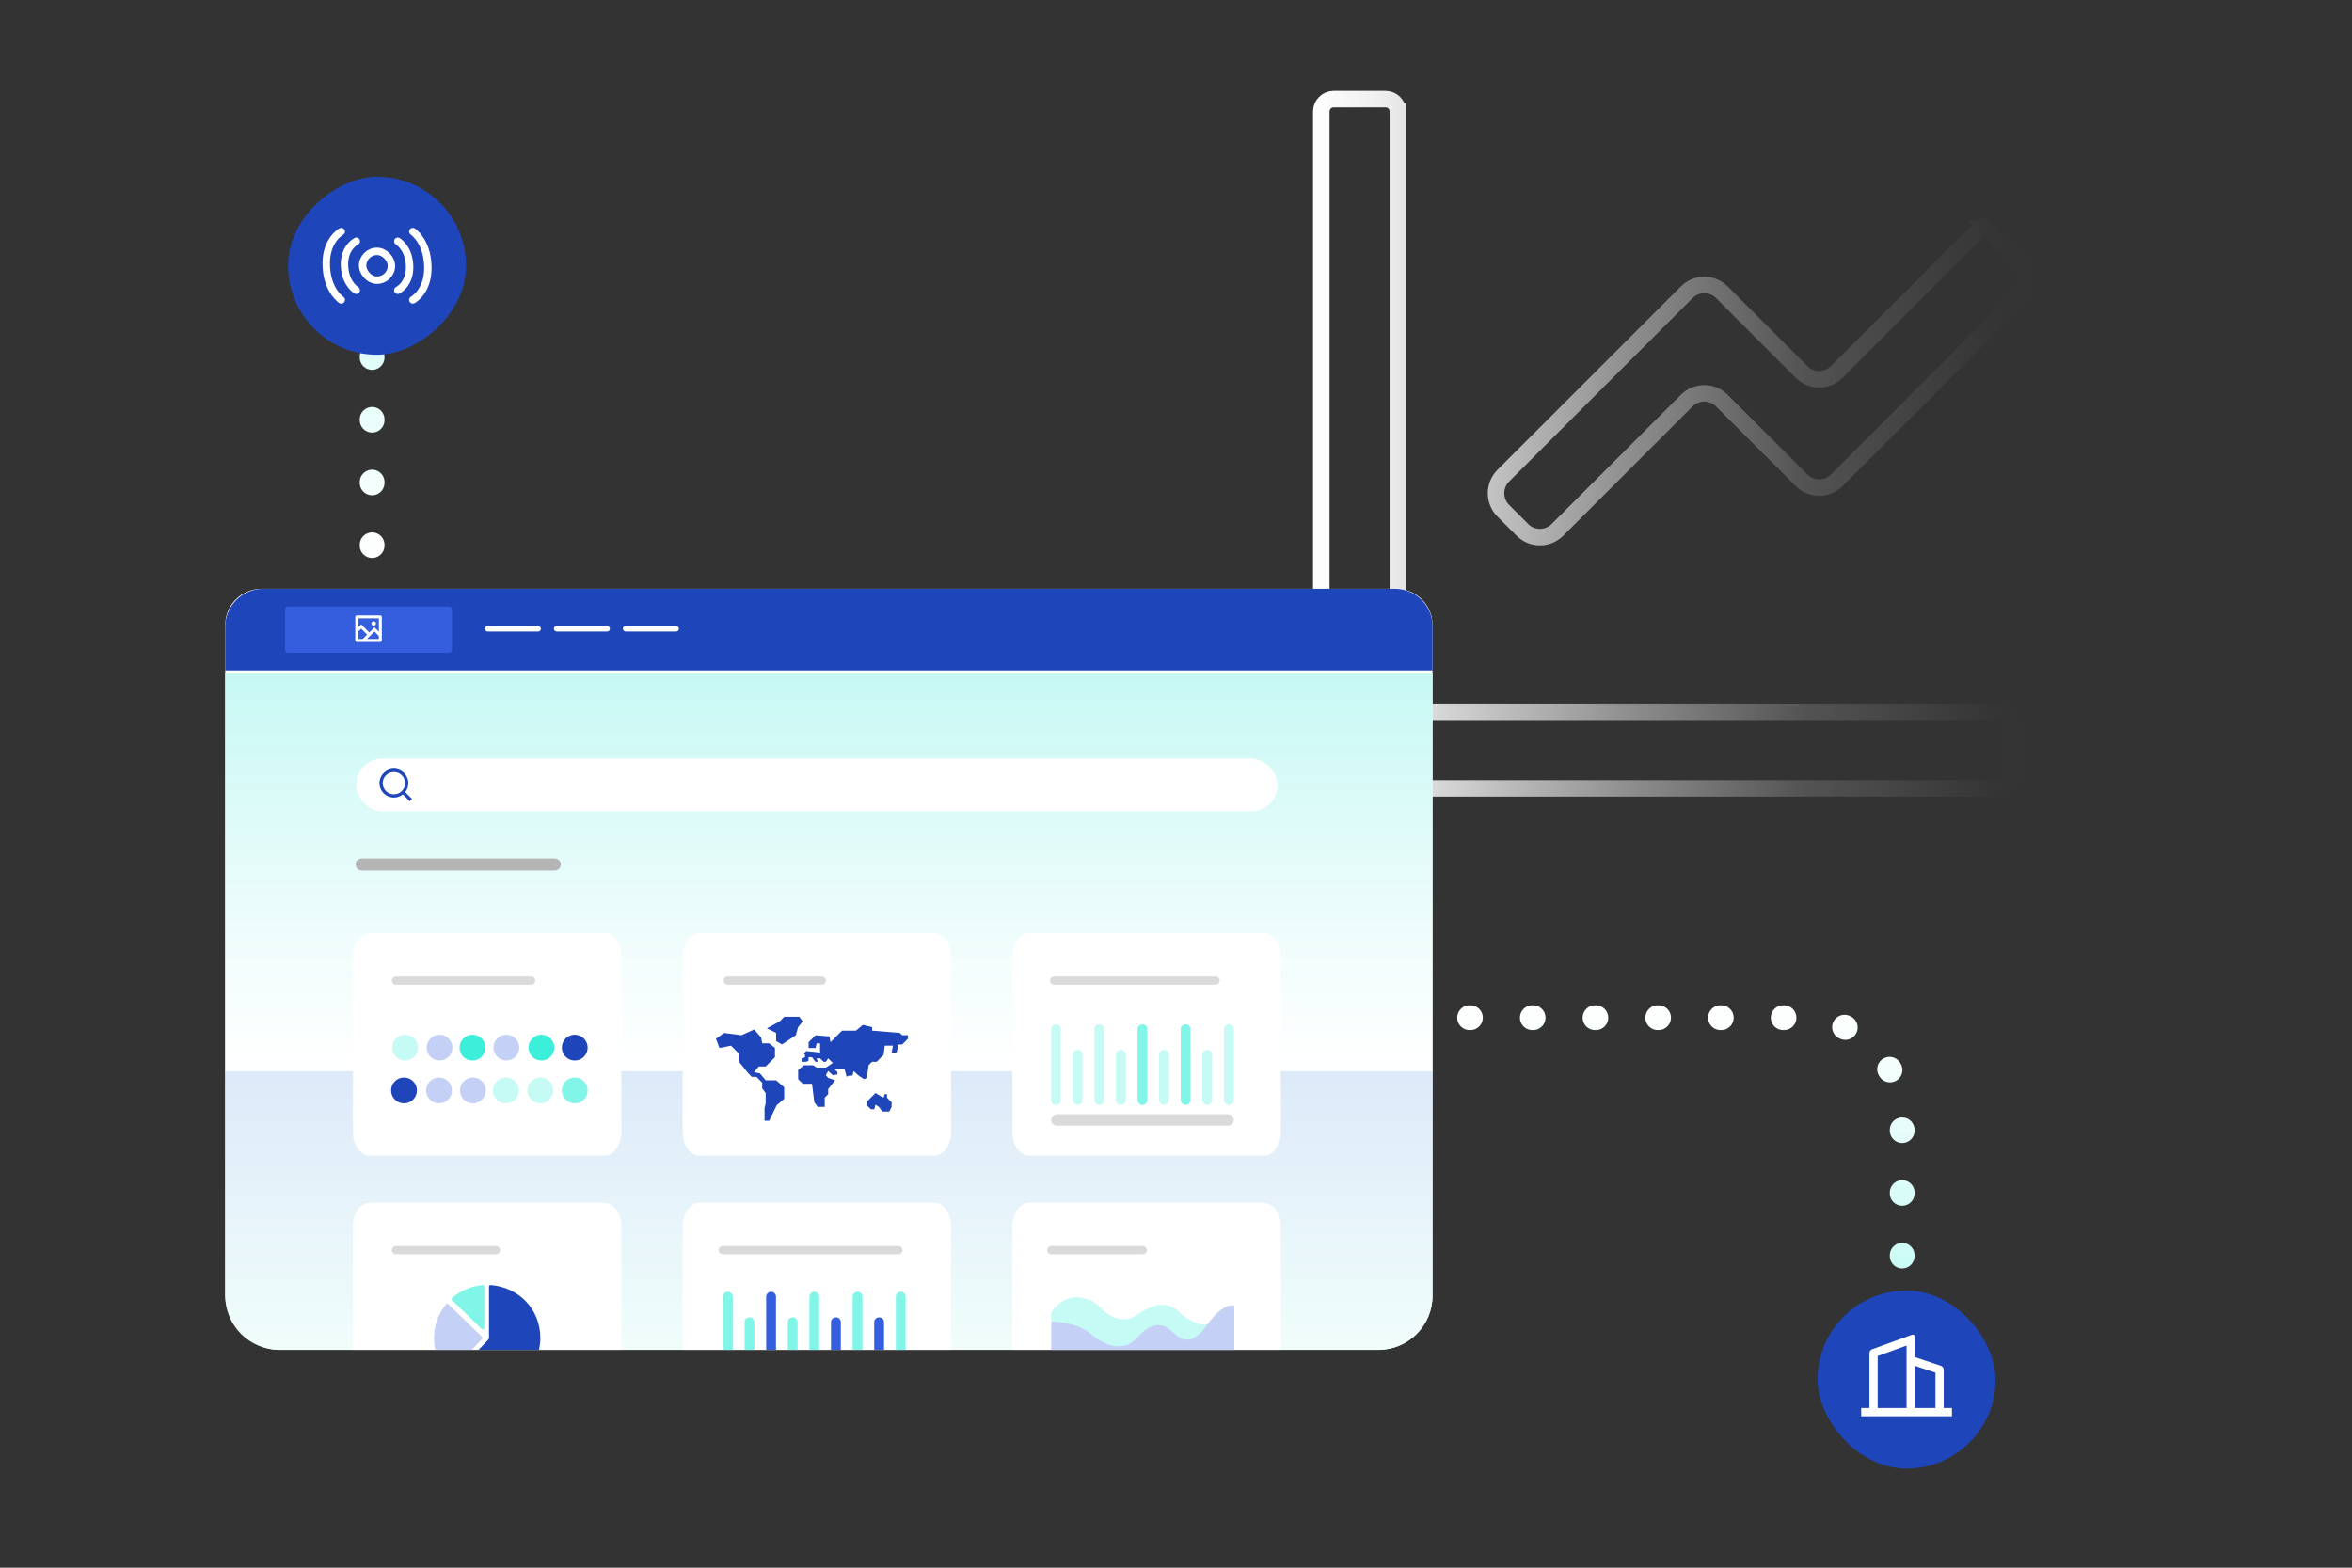 <?xml version="1.0" encoding="UTF-8"?>
<svg xmlns="http://www.w3.org/2000/svg" xmlns:xlink="http://www.w3.org/1999/xlink" id="Calque_1" data-name="Calque 1" viewBox="0 0 570 380">
  <rect x="0" y="0" width="570" height="380" fill="#333333" stroke="none"/>
  <defs>
    <style>
      .cls-1 {
        fill: #b5b5b5;
      }

      .cls-1, .cls-2, .cls-3, .cls-4, .cls-5, .cls-6, .cls-7, .cls-8, .cls-9, .cls-10, .cls-11, .cls-12, .cls-13 {
        stroke-width: 0px;
      }

      .cls-2 {
        fill: #1e45b9;
      }

      .cls-14 {
        clip-path: url(#clippath);
      }

      .cls-3, .cls-15, .cls-16, .cls-17, .cls-18 {
        fill: none;
      }

      .cls-4 {
        fill: #c4d0f5;
      }

      .cls-5 {
        fill: #345edd;
      }

      .cls-15 {
        stroke: url(#Dégradé_sans_nom_6);
        stroke-width: 4px;
      }

      .cls-15, .cls-16, .cls-17, .cls-19 {
        stroke-miterlimit: 10;
      }

      .cls-16 {
        stroke: url(#Dégradé_sans_nom_38);
      }

      .cls-16, .cls-17 {
        stroke-dasharray: 0 0 .2 15;
        stroke-width: 6px;
      }

      .cls-16, .cls-17, .cls-19, .cls-18 {
        stroke-linecap: round;
      }

      .cls-17 {
        stroke: url(#Dégradé_sans_nom_56);
      }

      .cls-19 {
        stroke: #dadada;
        stroke-width: 2px;
      }

      .cls-19, .cls-9 {
        fill: #dadada;
      }

      .cls-6 {
        fill: #81f5e7;
      }

      .cls-7 {
        fill: #c6faf4;
      }

      .cls-18 {
        stroke: #fff;
        stroke-linejoin: round;
        stroke-width: 1.8px;
      }

      .cls-8 {
        fill: #fff;
      }

      .cls-10 {
        fill: #3befdb;
      }

      .cls-11 {
        fill: url(#Dégradé_sans_nom_60);
      }

      .cls-12 {
        fill: url(#Dégradé_sans_nom_84);
      }

      .cls-13 {
        fill: url(#Dégradé_sans_nom_87);
      }
    </style>
    <linearGradient id="Dégradé_sans_nom_6" data-name="Dégradé sans nom 6" x1="318.21" y1="107.56" x2="495.42" y2="107.56" gradientUnits="userSpaceOnUse">
      <stop offset="0" stop-color="#fff"></stop>
      <stop offset=".09" stop-color="rgba(255, 255, 255, .96)" stop-opacity=".96"></stop>
      <stop offset=".24" stop-color="rgba(255, 255, 255, .84)" stop-opacity=".84"></stop>
      <stop offset=".44" stop-color="rgba(255, 255, 255, .66)" stop-opacity=".66"></stop>
      <stop offset=".67" stop-color="rgba(255, 255, 255, .4)" stop-opacity=".4"></stop>
      <stop offset=".94" stop-color="rgba(255, 255, 255, .07)" stop-opacity=".07"></stop>
      <stop offset="1" stop-color="#fff" stop-opacity="0"></stop>
    </linearGradient>
    <linearGradient id="Dégradé_sans_nom_38" data-name="Dégradé sans nom 38" x1="-264.47" y1="-873.82" x2="-264.47" y2="-803.73" gradientTransform="translate(673.04 1117.5)" gradientUnits="userSpaceOnUse">
      <stop offset="0" stop-color="#fff"></stop>
      <stop offset="1" stop-color="#c5fbf4"></stop>
    </linearGradient>
    <linearGradient id="Dégradé_sans_nom_56" data-name="Dégradé sans nom 56" x1="-235.01" y1="-830.59" x2="-141.88" y2="-830.59" gradientTransform="translate(920.77 -99.76) rotate(-90)" gradientUnits="userSpaceOnUse">
      <stop offset="0" stop-color="#fff"></stop>
      <stop offset="1" stop-color="#c5fbf4"></stop>
    </linearGradient>
    <linearGradient id="Dégradé_sans_nom_60" data-name="Dégradé sans nom 60" x1="200.87" y1="123.87" x2="200.87" y2="596.7" gradientUnits="userSpaceOnUse">
      <stop offset=".19" stop-color="#fff"></stop>
      <stop offset="1" stop-color="#c6faf4" stop-opacity=".9"></stop>
    </linearGradient>
    <clipPath id="clippath">
      <rect class="cls-3" x="54.58" y="142.72" width="292.59" height="184.48" rx="13.13" ry="13.13"></rect>
    </clipPath>
    <linearGradient id="Dégradé_sans_nom_87" data-name="Dégradé sans nom 87" x1="237.79" y1="349.43" x2="237.79" y2="88.52" gradientUnits="userSpaceOnUse">
      <stop offset=".09" stop-color="#f0fdfb"></stop>
      <stop offset=".68" stop-color="#c4d0f5"></stop>
    </linearGradient>
    <linearGradient id="Dégradé_sans_nom_84" data-name="Dégradé sans nom 84" x1="248.69" y1="163.25" x2="248.69" y2="326.69" gradientUnits="userSpaceOnUse">
      <stop offset="0" stop-color="#c6f8f4" stop-opacity=".98"></stop>
      <stop offset=".56" stop-color="#fff" stop-opacity=".9"></stop>
    </linearGradient>
  </defs>
  <g>
    <path class="cls-15" d="M338.77,27.03v139.5c0,3.31,2.69,6,6,6h139.5c1.66,0,3,1.34,3,3v12.56c0,1.66-1.34,3-3,3h-158.06c-3.31,0-6-2.69-6-6V27.03c0-1.66,1.34-3,3-3h12.56c1.66,0,3,1.34,3,3ZM481.41,55.29l11.72,11.72c.39.39.39,1.02,0,1.41l-48.02,48.02c-2.34,2.34-6.14,2.34-8.48,0l-19.36-19.35c-2.34-2.34-6.14-2.34-8.48,0l-31.36,31.35c-2.34,2.34-6.14,2.34-8.48,0l-4.64-4.64c-2.34-2.34-2.34-6.14,0-8.49l44.48-44.48c2.34-2.34,6.14-2.34,8.48,0l19.36,19.35c2.34,2.34,6.14,2.34,8.48,0l34.9-34.89c.39-.39,1.02-.39,1.41,0Z"></path>
    <g>
      <path class="cls-16" d="M356.15,246.68h80.55c13.41,0,24.29,10.87,24.29,24.29v39.8"></path>
      <line class="cls-17" x1="90.18" y1="132.25" x2="90.18" y2="45.12"></line>
      <rect class="cls-2" x="440.47" y="312.82" width="43.15" height="43.15" rx="21.58" ry="21.58"></rect>
      <g>
        <rect class="cls-2" x="69.8" y="42.84" width="43.15" height="43.15" rx="21.58" ry="21.58" transform="translate(155.79 -26.96) rotate(90)"></rect>
        <g>
          <path class="cls-18" d="M96.41,70.36s2.86-1.41,2.86-5.52c0-4.11-2.19-5.91-2.86-6.36"></path>
          <path class="cls-18" d="M100.05,72.7s3.64-1.97,3.64-7.7-2.79-8.24-3.64-8.87"></path>
          <path class="cls-18" d="M86.34,58.48s-2.86,1.41-2.86,5.52c0,4.11,2.19,5.91,2.86,6.36"></path>
          <path class="cls-18" d="M82.7,56.13s-3.64,1.97-3.64,7.7c0,5.73,2.79,8.24,3.64,8.87"></path>
          <rect class="cls-18" x="87.88" y="60.93" width="6.98" height="6.98" rx="3.49" ry="3.49"></rect>
        </g>
      </g>
      <path class="cls-8" d="M453.05,341.29v-13.3c0-.42.26-.8.66-.94l9.67-3.52c.26-.09.55.04.64.3.02.05.03.11.03.17v4.95l6.32,2.11c.41.14.68.52.68.95v9.28h2v2h-22v-2h2ZM455.05,341.29h7v-15.14l-7,2.55v12.6ZM469.05,341.29v-8.56l-5-1.67v10.23h5Z"></path>
    </g>
  </g>
  <g>
    <path class="cls-11" d="M63.35,142.72h275.03c4.85,0,8.78,3.93,8.78,8.78v162.57c0,7.25-5.88,13.13-13.13,13.13H67.71c-7.25,0-13.13-5.88-13.13-13.13v-162.57c0-4.85,3.93-8.78,8.78-8.78Z"></path>
    <path class="cls-2" d="M63.78,142.72h274.3c5.02,0,9.09,4.07,9.09,9.09v10.7H54.58v-10.59c0-5.08,4.12-9.2,9.2-9.2Z"></path>
    <rect class="cls-8" x="117.51" y="151.72" width="13.58" height="1.36" rx=".68" ry=".68"></rect>
    <rect class="cls-8" x="134.23" y="151.72" width="13.58" height="1.36" rx=".68" ry=".68"></rect>
    <rect class="cls-8" x="150.95" y="151.72" width="13.58" height="1.36" rx=".68" ry=".68"></rect>
    <rect class="cls-5" x="69.09" y="147.02" width="40.46" height="11.2" rx=".66" ry=".66"></rect>
    <path class="cls-8" d="M86.82,152.07l.72-.72,1.96,1.96,1.25-1.25,1.07,1.07v-3.25h-5v2.18ZM86.82,153.08v1.81h1.1l1.06-1.06-1.46-1.46-.72.72h0ZM88.93,154.89h2.88v-.74l-1.07-1.07-1.81,1.81ZM86.46,149.18h5.71c.09,0,.18.04.25.11s.11.16.11.25v5.71c0,.09-.04.18-.11.25s-.16.11-.25.11h-5.71c-.09,0-.18-.04-.25-.11s-.11-.16-.11-.25v-5.71c0-.09.04-.18.11-.25s.16-.11.25-.11ZM90.56,151.68c-.14,0-.28-.06-.38-.16-.1-.1-.16-.24-.16-.38s.06-.28.16-.38c.1-.1.24-.16.38-.16s.28.06.38.16c.1.1.16.24.16.38s-.06.28-.16.38c-.1.1-.24.16-.38.16Z"></path>
    <rect class="cls-10" x="171.35" y="308.46" width="29.26" height="8.36" rx=".94" ry=".94"></rect>
    <rect class="cls-10" x="248.69" y="308.46" width="29.26" height="8.36" rx=".94" ry=".94"></rect>
    <g class="cls-14">
      <rect class="cls-13" x="42.62" y="259.43" width="390.33" height="111.3"></rect>
      <rect class="cls-12" x="53.52" y="163.25" width="390.33" height="96.42"></rect>
      <g>
        <path class="cls-8" d="M169.59,226.15h56.76c2.29,0,4.14,2.52,4.14,5.63v42.74c0,3.11-1.85,5.63-4.14,5.63h-56.76c-2.29,0-4.14-2.52-4.14-5.63v-42.74c0-3.11,1.85-5.63,4.14-5.63Z"></path>
        <path class="cls-8" d="M249.5,226.15h56.76c2.29,0,4.14,2.52,4.14,5.63v42.74c0,3.11-1.85,5.63-4.14,5.63h-56.76c-2.29,0-4.14-2.52-4.14-5.63v-42.74c0-3.11,1.85-5.63,4.14-5.63Z"></path>
        <path class="cls-8" d="M89.68,226.15h56.76c2.29,0,4.14,2.52,4.14,5.63v42.74c0,3.11-1.85,5.63-4.14,5.63h-56.76c-2.29,0-4.14-2.52-4.14-5.63v-42.74c0-3.11,1.85-5.63,4.14-5.63Z"></path>
      </g>
      <g>
        <path class="cls-8" d="M169.59,291.55h56.76c2.29,0,4.14,2.49,4.14,5.56v42.23c0,3.07-1.85,5.56-4.14,5.56h-56.76c-2.29,0-4.14-2.49-4.14-5.56v-42.23c0-3.07,1.85-5.56,4.14-5.56Z"></path>
        <g>
          <path class="cls-2" d="M179.7,250.94l3.08-1.4,1.68,1.96.27,1.4h1.68l1.4,1.12v2.24l-2.24,2.24h-1.68l-1.12,1.4,1.4.29,1.4,1.68h2.52l1.96,1.68v2.8l-1.82,1.54-1.82,3.78h-1.12v-3.08l.27-1.12v-2.52l-.84-1.12v-1.4l-1.4-1.4h-1.12l-.84-.84-2.24-2.8v-1.96l-1.96-1.96-2.8.56-.84-2.24,1.96-1.4,4.2.56.02-.03Z"></path>
          <path class="cls-2" d="M188.1,250.38l-2.24-1.12,3.08-1.68,1.12-1.12h3.64l.84,1.12-1.12,1.4-.56,1.96-3.36,2.24-1.4-.84v-1.96h.01Z"></path>
          <path class="cls-2" d="M195.94,257.11l-.56.27h-1.12v-.84l.84-.27v-.56l-.27-.27.56-.67,3.36.38v-2.24h-.84l-.27,1.12h-1.68v-1.4l1.68-1.68,3.36.27.27,1.4,2.8-2.8h3.36l1.68-1.4,2.24.56v.84l6.73.56.56.56h1.4v.84l-1.4,1.4h-1.12v1.12l-.29.84h-1.12l.27-1.68h-1.96l-.29,2.24-1.68,1.68h-1.12l-.84.84-.27,1.96v1.12l-.84.27-.84-.56-.56-.38-1.12-1.02-.27,1.12h-.84l-.56.27-.56-1.96h-2.52l.84.84v.56l-1.12.18-1.12-1.02-.56,1.02.56.67,1.68.56-1.68,2.14v1.23l-.84.84v2.24h-1.68l-.84-1.12-.56-4.48h-2.24l-1.12-1.12v-2.24l1.4-1.12h2.24l.84.56h2.24l1.68-1.12-1.12-1.12-.56.84h-.56l-.84-.84h-.84l.27.84h-.56l-.84-1.12h-.84v.84l-.04.04Z"></path>
          <path class="cls-2" d="M214.98,265.22h-.56l-.29.84-.56-.27-1.4-.84-.56.56-.56.56-.84.84v1.12l.84.84h.84l.27-1.12.84.56.84,1.12h1.68l.56-1.12v-1.12l-1.12-1.12v-.84h.02Z"></path>
        </g>
        <path class="cls-8" d="M249.5,291.55h56.76c2.29,0,4.14,2.49,4.14,5.56v42.23c0,3.07-1.85,5.56-4.14,5.56h-56.76c-2.29,0-4.14-2.49-4.14-5.56v-42.23c0-3.07,1.85-5.56,4.14-5.56Z"></path>
        <path class="cls-8" d="M89.68,291.55h56.76c2.29,0,4.14,2.49,4.14,5.56v42.23c0,3.07-1.85,5.56-4.14,5.56h-56.76c-2.29,0-4.14-2.49-4.14-5.56v-42.23c0-3.07,1.85-5.56,4.14-5.56Z"></path>
        <g>
          <circle class="cls-7" cx="98.18" cy="253.94" r="3.13"></circle>
          <circle class="cls-4" cx="106.53" cy="253.94" r="3.13"></circle>
          <circle class="cls-10" cx="114.51" cy="253.94" r="3.13"></circle>
          <circle class="cls-4" cx="122.72" cy="253.94" r="3.13"></circle>
          <circle class="cls-10" cx="131.21" cy="253.94" r="3.13"></circle>
          <circle class="cls-2" cx="139.29" cy="253.94" r="3.13"></circle>
        </g>
        <g>
          <circle class="cls-6" cx="139.29" cy="264.32" r="3.13"></circle>
          <circle class="cls-7" cx="130.94" cy="264.32" r="3.13"></circle>
          <circle class="cls-7" cx="122.59" cy="264.32" r="3.13"></circle>
          <circle class="cls-4" cx="114.61" cy="264.32" r="3.13"></circle>
          <circle class="cls-4" cx="106.4" cy="264.32" r="3.13"></circle>
          <circle class="cls-2" cx="97.91" cy="264.32" r="3.13"></circle>
        </g>
        <g>
          <path class="cls-2" d="M118.62,311.57c-.07.06-.11.15-.11.25v12.47c0,.17-.07.34-.19.47l-8.79,9.1c-.07.07-.1.16-.09.26,0,.09.05.18.13.24,2.25,1.81,5.14,2.88,8.27,2.88,7.23,0,13.11-5.78,13.11-12.9s-5.31-12.32-12.04-12.86c-.09,0-.19.02-.26.09h-.02Z"></path>
          <path class="cls-4" d="M108.34,316.03c-.09,0-.18.05-.24.12-1.83,2.23-2.92,5.08-2.92,8.17,0,3.29,1.23,6.29,3.26,8.56.06.07.15.11.25.11s.19-.04.25-.11l7.91-8.34c.13-.14.12-.35-.01-.48l-8.24-7.97c-.07-.07-.16-.1-.26-.1v.03h.01Z"></path>
          <path class="cls-6" d="M117.27,311.57c-.07-.06-.16-.1-.26-.09-2.85.23-5.43,1.39-7.47,3.17-.07.06-.11.15-.11.25s.04.19.1.25l7.26,7.02c.1.09.24.12.37.07s.21-.18.21-.31v-10.12c0-.09-.04-.18-.11-.25h0Z"></path>
        </g>
        <g>
          <g>
            <path class="cls-6" d="M218.29,332.63h0c-.66,0-1.19-.53-1.19-1.19v-17.13c0-.66.53-1.19,1.19-1.19h0c.66,0,1.19.53,1.19,1.19v17.13c0,.66-.53,1.19-1.19,1.19Z"></path>
            <path class="cls-5" d="M213.05,332.63h0c-.66,0-1.19-.53-1.19-1.19v-10.94c0-.66.53-1.19,1.19-1.19h0c.66,0,1.19.53,1.19,1.19v10.94c0,.66-.53,1.19-1.19,1.19Z"></path>
            <path class="cls-6" d="M207.82,313.11h0c.66,0,1.19.53,1.19,1.19v17.13c0,.66-.53,1.19-1.19,1.19h0c-.66,0-1.19-.53-1.19-1.19v-17.13c0-.66.53-1.19,1.19-1.19Z"></path>
            <path class="cls-5" d="M202.58,332.63h0c-.66,0-1.19-.53-1.19-1.19v-10.94c0-.66.53-1.19,1.19-1.19h0c.66,0,1.19.53,1.19,1.19v10.94c0,.66-.53,1.19-1.19,1.19Z"></path>
            <path class="cls-6" d="M197.34,332.63h0c-.66,0-1.19-.53-1.19-1.19v-17.13c0-.66.53-1.19,1.19-1.19h0c.66,0,1.19.53,1.19,1.19v17.13c0,.66-.53,1.19-1.19,1.19Z"></path>
            <path class="cls-6" d="M192.11,332.63h0c-.66,0-1.19-.53-1.19-1.19v-10.94c0-.66.53-1.19,1.19-1.19h0c.66,0,1.19.53,1.19,1.19v10.94c0,.66-.53,1.19-1.19,1.19Z"></path>
            <path class="cls-5" d="M186.87,332.63h0c-.66,0-1.19-.53-1.19-1.19v-17.13c0-.66.53-1.19,1.19-1.19h0c.66,0,1.19.53,1.19,1.19v17.13c0,.66-.53,1.19-1.19,1.19Z"></path>
            <path class="cls-6" d="M181.64,319.3h0c.66,0,1.19.53,1.19,1.19v10.94c0,.66-.53,1.19-1.19,1.19h0c-.66,0-1.19-.53-1.19-1.19v-10.94c0-.66.53-1.19,1.19-1.19Z"></path>
            <path class="cls-6" d="M176.39,332.63h0c-.66,0-1.19-.53-1.19-1.19v-17.13c0-.66.53-1.19,1.19-1.19h0c.66,0,1.19.53,1.19,1.19v17.13c0,.66-.53,1.19-1.19,1.19Z"></path>
          </g>
          <path class="cls-9" d="M176.68,334.91h41.32c.82,0,1.48.62,1.48,1.38h0c0,.76-.67,1.38-1.48,1.38h-41.32c-.82,0-1.48-.62-1.48-1.38h0c0-.76.67-1.38,1.48-1.38Z"></path>
        </g>
        <g>
          <path class="cls-7" d="M299.12,316.33v22.59h-44.34v-20.78s2.08-3.69,6.12-3.69,6.06,2.78,6.06,2.78c0,0,4.29,4.54,8.58,1.51,4.29-3.03,7.64-3.35,10.44-.54,1.65,1.65,4.69,3.07,5.95,2.82s7.32,1.01,7.19-4.67h0Z"></path>
          <path class="cls-4" d="M299.12,338.92h-44.34l.02-18.59s6.06,0,9.59,3.03c3.53,3.03,8.07,4.54,11.36.75s6.06-3.28,7.82-1.77,4.54,5.04,8.83-1.01c4.29-6.06,6.73-4.8,6.73-4.8v22.37h0Z"></path>
        </g>
      </g>
    </g>
    <rect class="cls-8" x="86.31" y="183.86" width="223.32" height="12.81" rx="6.41" ry="6.41"></rect>
    <path class="cls-2" d="M98.19,192l1.67,1.67-.55.55-1.67-1.67c-.6.48-1.36.77-2.18.77-1.93,0-3.5-1.57-3.5-3.5s1.57-3.5,3.5-3.5,3.5,1.57,3.5,3.5c0,.83-.29,1.59-.77,2.18ZM97.41,191.72c.48-.49.77-1.16.77-1.9,0-1.5-1.22-2.72-2.72-2.72s-2.72,1.22-2.72,2.72,1.22,2.72,2.72,2.72c.74,0,1.41-.29,1.9-.77l.06-.06Z"></path>
    <path class="cls-1" d="M87.65,208.07h46.81c.81,0,1.46.66,1.46,1.46h0c0,.81-.66,1.46-1.46,1.46h-46.81c-.81,0-1.46-.66-1.46-1.46h0c0-.81.66-1.46,1.46-1.46Z"></path>
    <line class="cls-19" x1="95.95" y1="303.03" x2="120.19" y2="303.03"></line>
    <line class="cls-19" x1="175.17" y1="303.03" x2="217.74" y2="303.03"></line>
    <line class="cls-19" x1="254.78" y1="303.03" x2="276.95" y2="303.03"></line>
    <line class="cls-19" x1="255.47" y1="237.69" x2="294.59" y2="237.69"></line>
    <line class="cls-19" x1="176.36" y1="237.69" x2="199.17" y2="237.69"></line>
    <line class="cls-19" x1="95.95" y1="237.69" x2="128.72" y2="237.69"></line>
    <g>
      <g>
        <path class="cls-7" d="M297.82,267.81h0c-.66,0-1.19-.53-1.19-1.19v-17.13c0-.66.53-1.19,1.19-1.19h0c.66,0,1.19.53,1.19,1.19v17.13c0,.66-.53,1.19-1.19,1.19Z"></path>
        <path class="cls-7" d="M292.57,267.81h0c-.66,0-1.19-.53-1.19-1.19v-10.94c0-.66.53-1.19,1.19-1.19h0c.66,0,1.19.53,1.19,1.19v10.94c0,.66-.53,1.19-1.19,1.19Z"></path>
        <path class="cls-6" d="M287.34,248.29h0c.66,0,1.19.53,1.19,1.19v17.13c0,.66-.53,1.19-1.19,1.19h0c-.66,0-1.19-.53-1.19-1.19v-17.13c0-.66.53-1.19,1.19-1.19Z"></path>
        <path class="cls-7" d="M282.1,267.81h0c-.66,0-1.19-.53-1.19-1.19v-10.94c0-.66.53-1.19,1.19-1.19h0c.66,0,1.19.53,1.19,1.19v10.94c0,.66-.53,1.19-1.19,1.19Z"></path>
        <path class="cls-6" d="M276.87,267.81h0c-.66,0-1.19-.53-1.19-1.19v-17.13c0-.66.53-1.19,1.19-1.19h0c.66,0,1.19.53,1.19,1.19v17.13c0,.66-.53,1.19-1.19,1.19Z"></path>
        <path class="cls-7" d="M271.63,267.81h0c-.66,0-1.19-.53-1.19-1.19v-10.94c0-.66.53-1.19,1.19-1.19h0c.66,0,1.19.53,1.19,1.19v10.94c0,.66-.53,1.19-1.19,1.19Z"></path>
        <path class="cls-7" d="M266.4,267.81h0c-.66,0-1.19-.53-1.19-1.19v-17.13c0-.66.53-1.19,1.19-1.19h0c.66,0,1.19.53,1.19,1.19v17.13c0,.66-.53,1.19-1.19,1.19Z"></path>
        <path class="cls-7" d="M261.16,254.48h0c.66,0,1.19.53,1.19,1.19v10.94c0,.66-.53,1.19-1.19,1.19h0c-.66,0-1.19-.53-1.19-1.19v-10.94c0-.66.53-1.19,1.19-1.19Z"></path>
        <path class="cls-7" d="M255.92,267.81h0c-.66,0-1.19-.53-1.19-1.19v-17.13c0-.66.53-1.19,1.19-1.19h0c.66,0,1.19.53,1.19,1.19v17.13c0,.66-.53,1.19-1.19,1.19Z"></path>
      </g>
      <path class="cls-9" d="M256.21,270.09h41.32c.82,0,1.48.62,1.48,1.38h0c0,.76-.67,1.38-1.48,1.38h-41.32c-.82,0-1.48-.62-1.48-1.38h0c0-.76.67-1.38,1.48-1.38Z"></path>
    </g>
  </g>
</svg>
